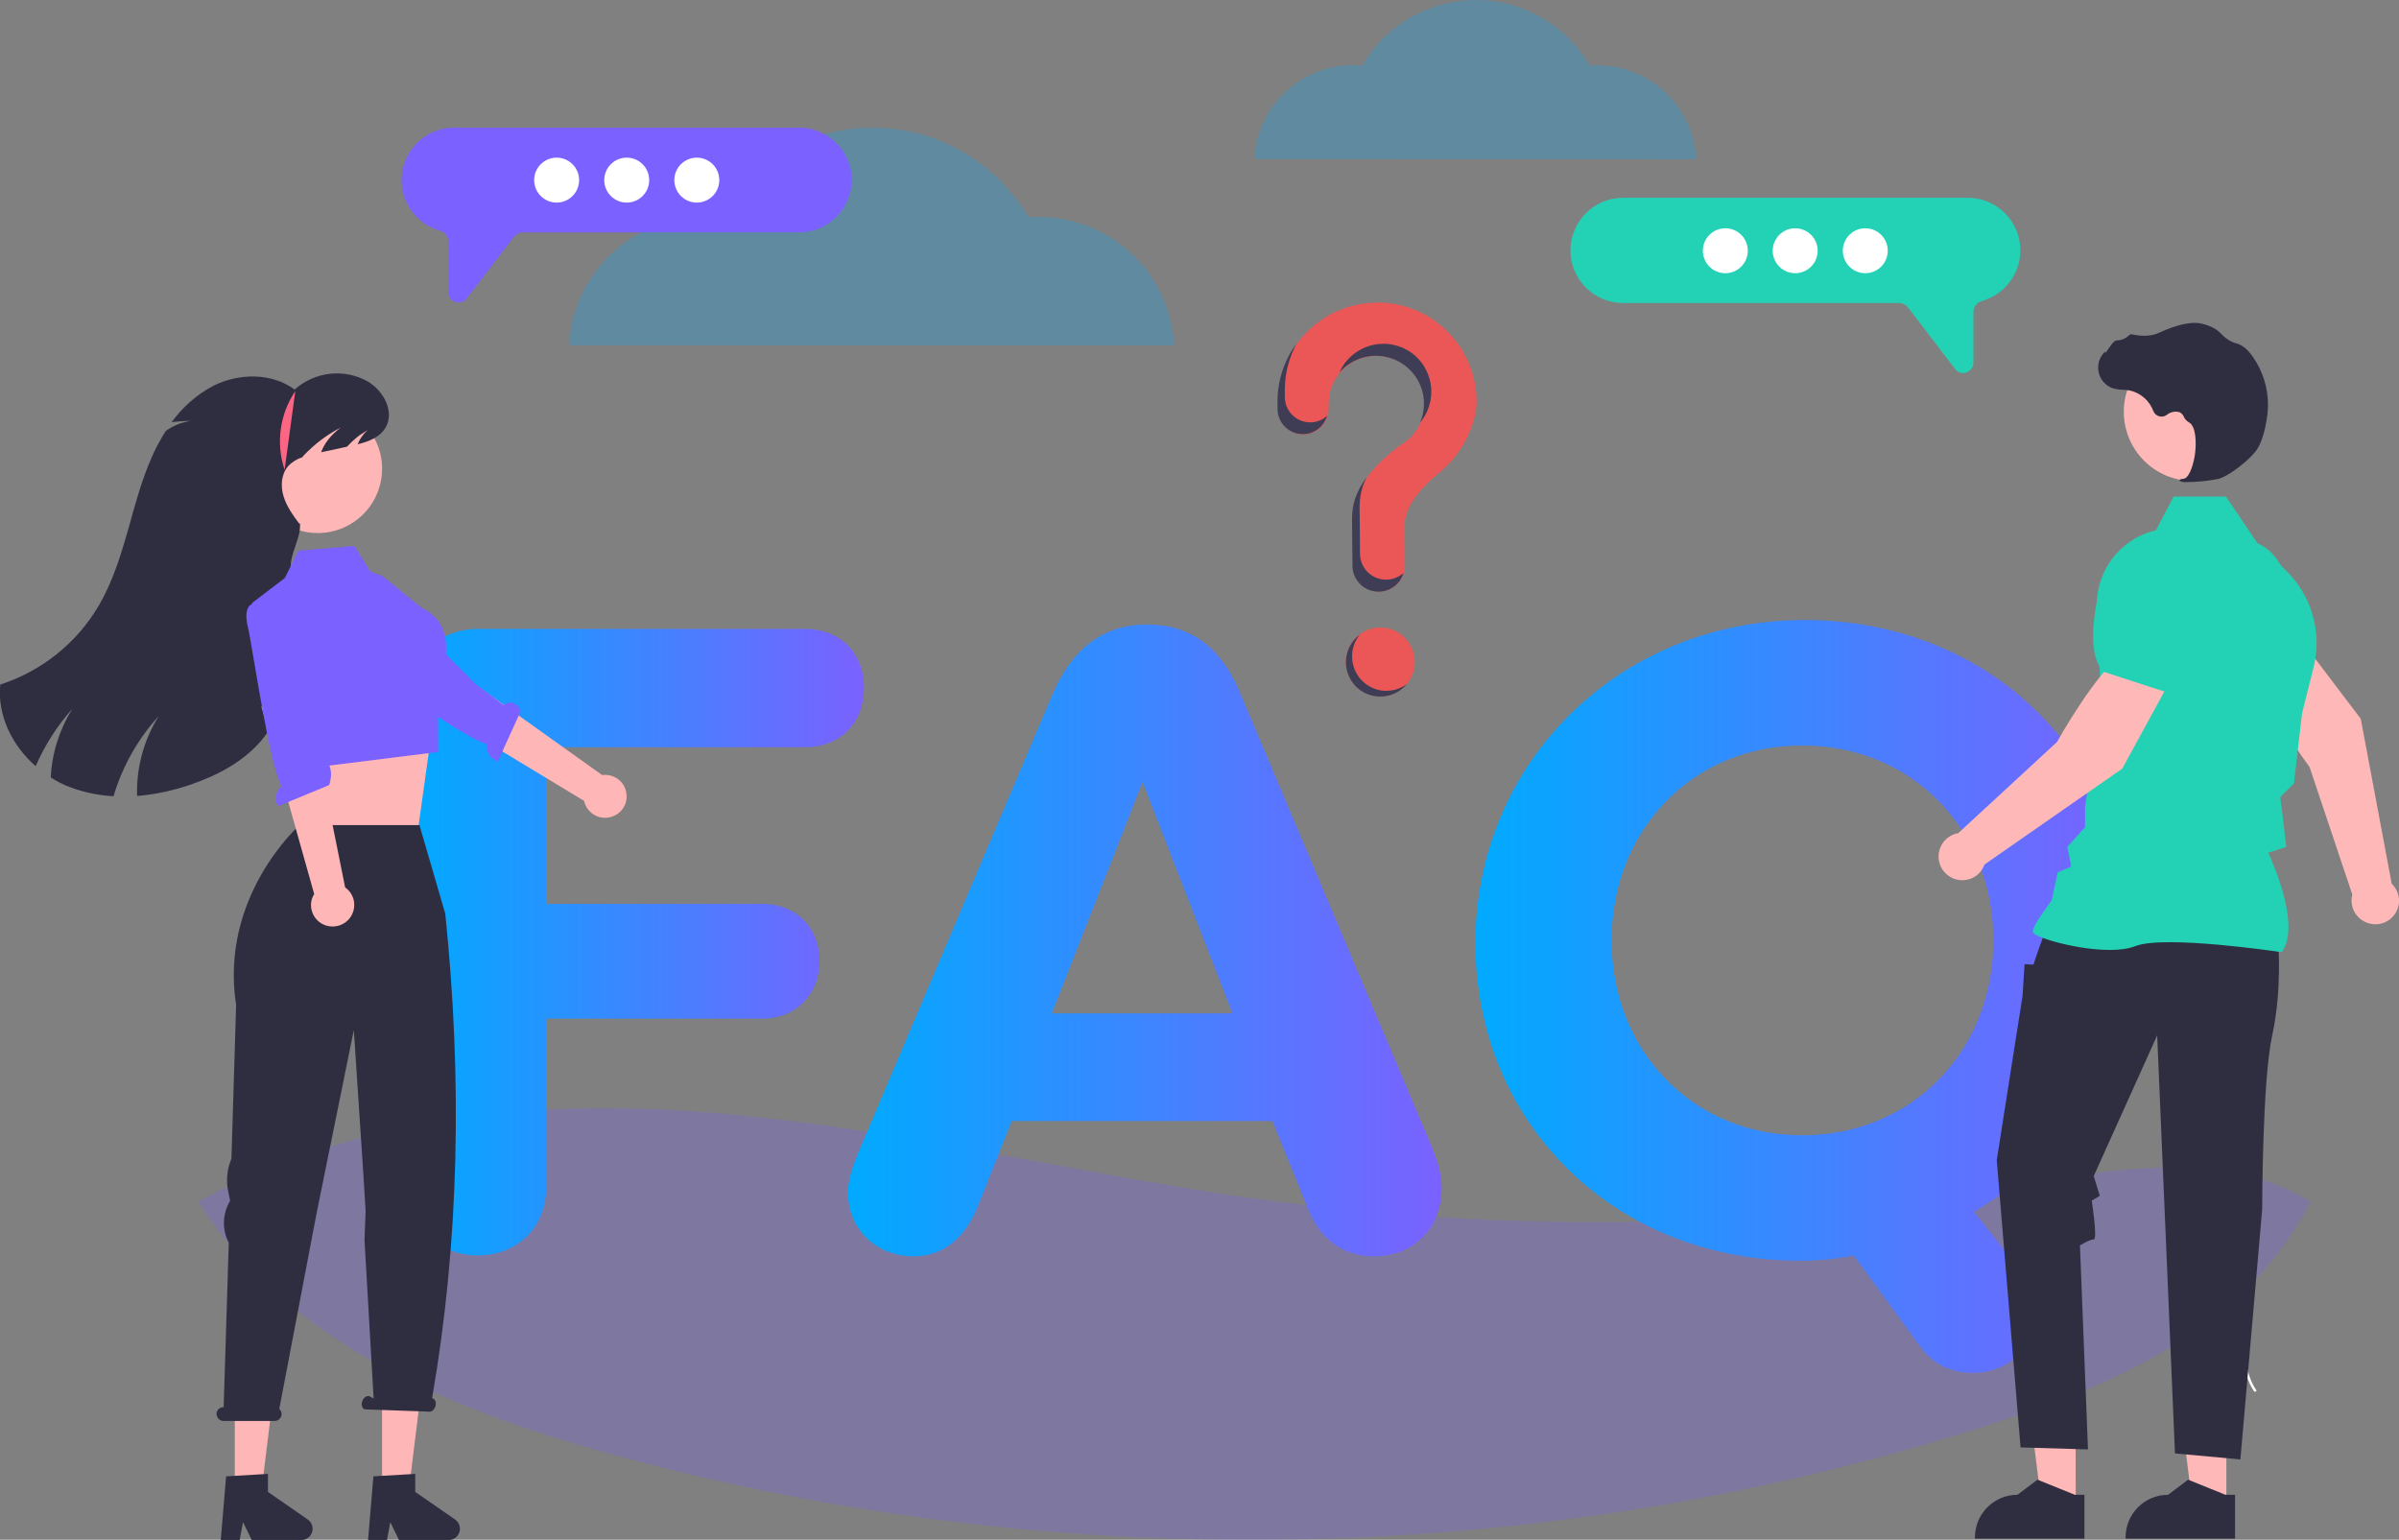 <?xml version="1.0" encoding="utf-8"?>
<!-- Generator: Adobe Illustrator 26.0.1, SVG Export Plug-In . SVG Version: 6.00 Build 0)  -->
<svg version="1.1" id="Calque_1" xmlns="http://www.w3.org/2000/svg" xmlns:xlink="http://www.w3.org/1999/xlink" x="0px" y="0px"
	 viewBox="0 0 1078.2 692.1" style="enable-background:new 0 0 1078.2 692.1;" xml:space="preserve">
<rect x="0" y="0" width="1078.2" height="692.1" fill="#808080" stroke="none"/>
<style type="text/css">
	.st0{opacity:0.25;fill:#00AAFF;enable-background:new    ;}
	.st1{opacity:0.25;fill:#7B61FF;enable-background:new    ;}
	.st2{enable-background:new    ;}
	.st3{fill:url(#SVGID_1_);}
	.st4{fill:url(#SVGID_00000168097197004443544380000004871519040609448849_);}
	.st5{fill:url(#SVGID_00000102519982565708319330000002396767237391695254_);}
	.st6{fill:#FFFFFF;}
	.st7{fill:#FFB8B8;}
	.st8{fill:#23D2B5;}
	.st9{fill:#2F2E41;}
	.st10{fill:#FFB6B6;}
	.st11{fill:#7B61FF;}
	.st12{fill:#FD6584;}
	.st13{fill:#E6E6E6;}
	.st14{fill:#EB5757;}
	.st15{fill:#3F3D56;}
</style>
<g id="Groupe_925" transform="translate(-5746.289 1843.688)">
	<path id="Tracé_14323" class="st0" d="M6002-1688.5c1.7-32.4,28.5-57.8,60.9-57.8c1.9,0,3.7,0.1,5.5,0.3
		c22.5-38.7,72.1-51.8,110.8-29.3c12.1,7.1,22.2,17.1,29.3,29.3c1.5-0.1,3.1-0.2,4.6-0.2c32.4,0,59.2,25.4,60.9,57.8"/>
	<path id="Tracé_14291" class="st1" d="M6784.7-1303.6c-10.6,21.3-27.2,40-46.4,54.3c-29.4,22.1-64.3,35.3-99.3,46.5
		c-197.6,63.2-413.5,68.1-613.8,13.9c-55.4-15-111.1-35.2-154.2-73.1c-13.8-12.1-25.8-26.1-35.7-41.6
		c57.4-31.5,126.9-43.4,193.2-41.9c95.1,2.1,188,27.5,282.2,40.6c110.9,15.4,223.6,13.9,334-4.6c38.3-6.4,78-14.8,115.5-4.7
		C6768.8-1311.9,6777.1-1308.3,6784.7-1303.6L6784.7-1303.6z"/>
	<g class="st2">
		<linearGradient id="SVGID_1_" gradientUnits="userSpaceOnUse" x1="5930.6" y1="-1420.2" x2="6134.6" y2="-1420.2">
			<stop  offset="0" style="stop-color:#00AAFF"/>
			<stop  offset="1" style="stop-color:#7B61FF"/>
		</linearGradient>
		<path class="st3" d="M5930.6-1530.6c0-17.6,12.8-30.4,30.4-30.4h147.2c15.6,0,26.4,10.8,26.4,26.4c0,16-10.8,26.8-26.4,26.8
			h-116.4v70.4h97.2c14.8,0,25.6,10.4,25.6,25.6s-10.8,26-25.6,26h-97.2v75.6c0,18-12.8,30.8-30.8,30.8c-17.6,0-30.4-12.8-30.4-30.8
			L5930.6-1530.6L5930.6-1530.6z"/>
		
			<linearGradient id="SVGID_00000150782305444182733470000007823470839489540018_" gradientUnits="userSpaceOnUse" x1="6127.4" y1="-1421" x2="6394.2" y2="-1421">
			<stop  offset="0" style="stop-color:#00AAFF"/>
			<stop  offset="1" style="stop-color:#7B61FF"/>
		</linearGradient>
		<path style="fill:url(#SVGID_00000150782305444182733470000007823470839489540018_);" d="M6131.8-1325l87.6-206.8
			c8.8-20.4,22.8-31.2,42.4-31.2s33.6,10.4,42,31.2l86,203.6c3.6,8.8,4.4,14.4,4.4,18.4c0,18-12.4,30.8-30.4,30.8
			c-14.4,0-24.8-8-30.4-23.2l-15.2-37.6H6201l-14.8,37.2c-5.6,14.8-15.6,23.6-29.2,23.6c-16.8,0-29.6-12-29.6-28.8
			C6127.4-1312.2,6129-1318.2,6131.8-1325z M6300.2-1388.2l-40.4-104l-40.8,104H6300.2z"/>
		
			<linearGradient id="SVGID_00000136372390361582377880000016123098985690077342_" gradientUnits="userSpaceOnUse" x1="6409.4" y1="-1395.8" x2="6703.4" y2="-1395.8">
			<stop  offset="0" style="stop-color:#00AAFF"/>
			<stop  offset="1" style="stop-color:#7B61FF"/>
		</linearGradient>
		<path style="fill:url(#SVGID_00000136372390361582377880000016123098985690077342_);" d="M6557.4-1565c83.6,0,146,62,146,142.8
			c0,52.8-27.6,98.4-70,123.2l22,27.6c3.6,4.8,5.6,10.8,5.6,17.2c0,16-12,27.6-28,27.6c-9.6,0-18-4-23.2-11.2l-30.4-41.6
			c-7.6,1.6-16,2.4-24,2.4c-83.6,0-146-62-146-142.8S6473.8-1565,6557.4-1565z M6556.2-1333.4c49.6,0,86-38,86-87.6
			s-36.4-87.6-86-87.6c-49.2,0-85.6,38-85.6,87.6S6507-1333.4,6556.2-1333.4z"/>
	</g>
	<g id="Groupe_919" transform="translate(-266.296 16)">
		<path id="Tracé_14134" class="st6" d="M7026.6-1234.9c-3.9-5.8-5.2-13-3.6-19.9c0.2-0.7-1-0.9-1.2-0.3
			c-1.6,7.1-0.2,14.6,3.8,20.7C7026-1233.8,7027-1234.3,7026.6-1234.9z"/>
		<path id="Tracé_14136" class="st7" d="M7087.5-1462.5l-13.9-74.1l-27.3-36l-20.2,13.2c2.9,15.5,24.5,44.5,24.5,44.5l19.2,57.3
			c-0.1,0.3-0.1,0.6-0.2,0.9c-1,5.8,2.9,11.3,8.8,12.3c5.8,1,11.3-2.9,12.3-8.8C7091.2-1456.6,7090-1460.1,7087.5-1462.5
			L7087.5-1462.5z"/>
		<path id="Tracé_14137" class="st8" d="M7026.6-1551.5l22.9-18.6v-0.1c4.3-9.7-5.2-26.4-14-38.6c-6-8.4-17.4-10.7-26.2-5.3l0,0
			c-6.3,4-9.9,11.2-9.1,18.6l1.9,18.6L7026.6-1551.5z"/>
		<path id="Tracé_14138" class="st7" d="M6945.5-1182.8h-15.3l-7.3-58.8h22.5L6945.5-1182.8z"/>
		<path id="Tracé_14139" class="st9" d="M6949.4-1187.8h-4.3l-16.8-6.8l-9,6.8l0,0c-10.6,0-19.1,8.6-19.1,19.1v0.6h49.2
			L6949.4-1187.8L6949.4-1187.8z"/>
		<path id="Tracé_14140" class="st7" d="M7013.2-1182.8H6998l-7.3-58.8h22.5V-1182.8z"/>
		<path id="Tracé_14141" class="st9" d="M7017.1-1187.8h-4.3l-16.8-6.8l-9,6.8l0,0c-10.6,0-19.1,8.6-19.1,19.1v0.6h49.2
			L7017.1-1187.8z"/>
		<path id="Tracé_14142" class="st9" d="M7036.5-1436.2c0,0,1.8,21.4-2.7,41.9s-4.5,78.2-4.5,78.2l-9.8,112.4l-29.4-2.7l-8-187.9
			l-28.5,63.2l2.7,8.9l-3.6,2.2c0,0,2.7,17.4,0.9,17.4c-1.8,0-6.2,2.7-6.2,2.7l3.6,91.7l-30.3-0.9l-10.7-129.1l11.6-73.9l0.9-14.2
			l4,0.2l2-6l3.7-10.2L7036.5-1436.2z"/>
		<path id="Tracé_14143" class="st8" d="M7038-1431.7l0.2-0.2c8.5-11.9-4.3-40.4-6.2-44.5l8.1-2.6l-1.8-15.5l-0.9-6.9l6.2-6.2v-0.2
			l3.6-31.2l5.2-20.7c4-15.9-1-32.8-12.9-44l-12-11.3l-14.5-21.5h-23.5l-8,15.2c-16.1,3.7-27.2,18.4-26.5,34.9l1.8,39.9l-7.1,49.6v9
			l-8,8.9l1.8,8.8l-6.1,2.6l-2.7,12.6c-1.1,1.5-8.5,11.3-8.5,14c0,0.4,0.3,0.8,0.9,1.2c5,3.4,32.8,10.3,45.1,5.4
			C6985.3-1439.6,7037.3-1431.8,7038-1431.7L7038-1431.7z"/>
		<circle id="Ellipse_222" class="st7" cx="6998.2" cy="-1674.6" r="31.1"/>
		<path id="Tracé_14145" class="st9" d="M6995.2-1643c4.8,0,9.6-0.5,14.3-1.4c4.7-1.1,15-9.1,17.8-13.8l0,0c2.1-3.5,3.4-8.9,4-12.9
			c1.9-10.5-0.8-21.4-7.4-29.8c-1.3-1.7-3-3.1-4.9-4c-0.2-0.1-0.4-0.1-0.5-0.2c-2.9-0.7-5.4-2.2-7.4-4.3c-0.4-0.4-0.8-0.8-1.2-1.2
			c-2.2-1.8-4.9-3-7.7-3.6c-4.5-1.1-11,0.3-19.3,4.1c-4.1,1.9-8.7,1.4-12.3,0.7c-0.4-0.1-0.8,0.1-1.1,0.4c-1.5,1.4-3.4,2.3-5.5,2.3
			c-1.3,0.1-2.5,1.9-4.1,4.2c-0.3,0.5-0.8,1.1-1.1,1.5l-0.1-0.7l-0.7,0.8c-3.6,4.1-3.1,10.4,1,13.9c1.1,1,2.4,1.7,3.8,2
			c1.3,0.3,2.6,0.5,3.9,0.5c0.8,0.1,1.6,0.1,2.4,0.2c5.2,0.9,9.5,4.5,11.3,9.4c0.8,2,3.1,3,5.1,2.2c0.3-0.1,0.6-0.3,0.9-0.5
			c1.6-1.3,3.8-1.8,5.8-1.2c0.9,0.5,1.6,1.2,1.9,2.1c0.5,1,1.2,1.8,2.2,2.4c3.2,1.6,3.6,8.9,2.7,15c-1,5.9-3,10.2-5,10.4
			c-1.6,0.2-1.7,0.3-1.8,0.6l-0.1,0.2l0.2,0.2C6993.4-1643,6994.3-1642.9,6995.2-1643z"/>
		<path id="Tracé_14146" class="st7" d="M6988-1553.8l-20.4-13c-13,9-30.5,40.6-30.5,40.6l-44.4,41c-5.8,1-9.7,6.5-8.7,12.3
			s6.5,9.7,12.3,8.7c3.8-0.6,6.9-3.3,8.2-6.9l61.9-43.1L6988-1553.8z"/>
		<path id="Tracé_14147" class="st8" d="M6986.1-1548.6l13.6-32.6l-4.9-18c-2-7.2-7.9-12.7-15.2-14.1l0,0
			c-10.1-1.9-20,4.4-22.5,14.4c-3.7,14.6-6.6,33.6,0.9,41.1l0.1,0.1L6986.1-1548.6z"/>
	</g>
	<g id="Groupe_920" transform="translate(-445.291 16)">
		<path id="Tracé_14158" class="st10" d="M6325-1525.1l2,18.6l-1.2,24.3l53.9-6.4l5.1-36.5l-6.5,0.1L6325-1525.1z"/>
		<path id="Tracé_14159" class="st10" d="M6297.1-1188h11.8l5.6-45.5h-17.4V-1188z"/>
		<path id="Tracé_14160" class="st9" d="M6293.2-1196.1l18.8-1.1v8.1l17.9,12.4c2.3,1.6,2.9,4.7,1.3,7c-0.9,1.4-2.5,2.2-4.1,2.2
			h-22.4l-3.9-8l-1.5,8h-8.5L6293.2-1196.1z"/>
		<path id="Tracé_14161" class="st10" d="M6363.3-1188h11.8l5.6-45.5h-17.4V-1188z"/>
		<path id="Tracé_14162" class="st9" d="M6359.4-1196.1l18.8-1.1v8.1l17.9,12.4c2.3,1.6,2.9,4.7,1.3,7c-0.9,1.4-2.5,2.2-4.1,2.2
			h-22.4l-3.9-8l-1.5,8h-8.5L6359.4-1196.1z"/>
		<path id="Tracé_14163" class="st9" d="M6292-1227.2h0.1l2.3-73.9c-3-5.7-2.9-12.6,0.3-18.3l0.3-0.6l-0.8-3.9
			c-1.1-5-0.6-10.2,1.4-15l2.1-69c-7.6-49,28.5-80.9,28.5-80.9h53.9l11.6,39.8c7.7,74.6,6.3,147.3-5.9,217.7l0.3,0.2
			c1.2,0.4,1.7,2.1,1.1,3.7s-2,2.6-3.2,2.2l-28.5-1c-1.2-0.4-1.7-2.1-1.1-3.7s2-2.6,3.2-2.2l1.9,1l-4.1-71.3l0.5-13l-0.9-14.8
			l-4.4-66.5L6334-1315l-16.9,88.6c1.3,1.2,1.4,3.1,0.2,4.4c-0.6,0.7-1.4,1-2.3,1h-23c-1.7,0-3.1-1.5-3.1-3.2
			C6288.9-1225.8,6290.3-1227.2,6292-1227.2L6292-1227.2z"/>
		<circle id="Ellipse_224" class="st10" cx="6334.4" cy="-1649" r="28.9"/>
		<path id="Tracé_14164" class="st9" d="M6207.6-1515.3c4.1-9.4,9.7-18.2,16.5-25.8c-5.8,9.3-9.2,19.9-9.7,30.9
			c2.1,1.3,4.3,2.5,6.6,3.5c6.9,2.9,14.2,4.5,21.6,4.9c4-13.4,10.9-25.7,20.3-36c-6.7,10.7-10.1,23.2-9.7,35.9
			c8.3-0.7,16.5-2.5,24.3-5.2c11.8-4.1,23.3-10.1,31.4-19.6c8.8-10.2,13.2-23.7,14.6-37.1s0.1-27-1.2-40.4
			c-0.6-6.4,4.7-13.8,4.1-20.2h-0.4c-2.8-3.8-5.7-7.8-7-12.3c-1.4-4.6-1-9.9,2.1-13.5c1.8-1.9,4-3.2,6.4-4c0.2-0.3,0.5-0.6,0.7-0.9
			c4.8-5,10.3-9.2,16.5-12.4c-4.5,3.4-7.4,7.2-8.8,11.1c3.9-0.8,7.7-1.7,11.6-2.5c1.3-1.4,2.7-2.7,4.1-3.9c2.1-1.8,2.8-1.9,5.2-3.6
			c-2,1.8-3.5,4-4.5,6.4c5-1.2,9.9-3.1,12.5-7.4c4.3-7.1-0.8-16.6-7.9-20.8c-10.6-6-23.8-4.5-32.9,3.6c-10.3-7.6-24.9-7.4-36.3-1.8
			c-7.5,3.9-14,9.6-19,16.5c2.8-0.4,5.7-0.6,8.6-0.6c-4,0.6-7.9,2.1-11.2,4.5c-1.5,2.3-2.8,4.7-4.1,7.1c-0.8,1.6-1.6,3.2-2.3,4.9
			c-4.4,10-7.3,20.7-10.2,31.2c-3.5,12.3-7.2,24.6-13.7,35.6c-9.9,16.7-25.6,29.2-44.1,35.2
			C6190.3-1538.2,6197-1524.6,6207.6-1515.3z"/>
		<path id="Tracé_14165" class="st11" d="M6363.6-1600.7l-5.6-2.1l-7.1-11.5l-25.2,2.1l-6.1,12.3l-14.8,11.3l6.5,34l10,41.3
			l67.2-8.4l-0.1-31.1c0,0,12.1-24.6-7.5-33.8L6363.6-1600.7z"/>
		<path id="Tracé_14166" class="st10" d="M6467.1-1492.8c-4.9,2-10.5-0.4-12.5-5.3c-0.2-0.5-0.4-1.1-0.5-1.6l-74.9-45.3l13.7-15.8
			l69.3,49.5c5.3-0.7,10.2,2.9,10.9,8.2C6473.8-1498.7,6471.3-1494.4,6467.1-1492.8L6467.1-1492.8z"/>
		<path id="Tracé_14167" class="st11" d="M6354.3-1566.6c0,0-3.6,3.6,5.4,9.5c7.2,4.7,39.3,28.2,50.6,31.9c-0.3,3.4,1.8,6.6,5,7.8
			l10.3-22.6c-2.2-5.2-5.8-4-7.7-2.8l-12.4-9.3l-30.5-30.5l-18.2,13.4L6354.3-1566.6z"/>
		<path id="Tracé_14168" class="st12" d="M6324.3-1683.9c-7,10.4-8.8,23.5-4.8,35.4"/>
		<path id="Path_3124" class="st13" d="M6412.6-1345.5"/>
		<path id="Tracé_14173" class="st10" d="M6337.5-1443.9c-4.9-1.9-7.4-7.5-5.5-12.4c0.2-0.5,0.5-1,0.8-1.5l-23.7-84.3l20.8-2.2
			l16.8,83.5c4.4,3.1,5.4,9.1,2.3,13.5C6346.4-1443.7,6341.7-1442.3,6337.5-1443.9L6337.5-1443.9z"/>
		<path id="Tracé_14174" class="st11" d="M6305.6-1588.4c0,0-5.1,0.2-2.6,10.6c2,8.4,9.4,60.9,15.1,71.4c-2.6,2.3-3.2,6.1-1.6,9.1
			l23-9.5c1.9-5.3,0.4-10.1-1.7-10.5l-2.7-15.3l-4-51.4l-21.9-4.6L6305.6-1588.4z"/>
	</g>
	<g id="Groupe_921" transform="translate(31.444 126.262)">
		<circle id="Ellipse_239" class="st14" cx="6335.2" cy="-1672.4" r="15.5"/>
		<path id="Tracé_14205" class="st14" d="M6333.5-1833.9c-24.3,0.2-43.9,19.8-44.3,44c0,0.2,0,1.8,0,3.8c0,6.3,5.1,11.4,11.4,11.4
			l0,0c6.3,0,11.4-5.1,11.4-11.4l0,0c0-1.4,0-2.4,0-2.4c0-11.9,9.6-21.5,21.5-21.5s21.5,9.6,21.5,21.5c0,7.3-3.7,14.2-9.9,18.1l0,0
			c0,0-16.2,10.4-21.1,24.7l0,0c-0.9,2.9-1.3,6-1.3,9c0,1.3,0.1,12.2,0.2,21.1c0.1,6.4,5.3,11.5,11.7,11.5l0,0
			c6.5,0,11.7-5.2,11.7-11.7c0,0,0,0,0-0.1c0-8.2-0.1-17.6-0.1-18.3c0-8.8,8.5-17.5,15.4-23.2c8-6.5,13.7-15.5,16.1-25.6
			c0.5-2.1,0.8-4.2,0.8-6.3c0-24.7-20-44.7-44.7-44.7C6333.7-1833.9,6333.6-1833.9,6333.5-1833.9L6333.5-1833.9z"/>
		<path id="Tracé_14206" class="st15" d="M6303.7-1780.1L6303.7-1780.1c-6.3,0-11.4-5.1-11.4-11.4c0-2.1,0-3.6,0-3.8
			c0.1-7,1.9-13.9,5.2-20.2c-5.4,7.4-8.4,16.3-8.5,25.5c0,0.2,0,1.8,0,3.8c0,6.3,5.1,11.4,11.4,11.4l0,0c5.1,0,9.5-3.4,10.9-8.3
			C6309.2-1781.1,6306.5-1780.1,6303.7-1780.1z"/>
		<path id="Tracé_14207" class="st15" d="M6334.3-1810c11.9,0.6,21.1,10.7,20.5,22.5c-0.1,2.6-0.7,5.2-1.8,7.6
			c7.7-9.1,6.6-22.6-2.4-30.4c-9.1-7.7-22.6-6.6-30.4,2.4c-1.4,1.6-2.5,3.4-3.4,5.4C6321.2-1807.5,6327.6-1810.3,6334.3-1810z"/>
		<path id="Tracé_14208" class="st15" d="M6337.8-1709.4L6337.8-1709.4c-6.4,0-11.6-5.1-11.7-11.5c-0.1-8.9-0.2-19.9-0.2-21.1
			c0-3,0.4-6.1,1.3-9l0,0c0.5-1.5,1.1-2.9,1.8-4.3c-2.2,2.9-4,6.2-5.2,9.7l0,0c-0.9,2.9-1.3,6-1.3,9c0,1.3,0.1,12.2,0.2,21.1
			c0.1,6.4,5.3,11.5,11.7,11.5l0,0c5.2,0,9.8-3.4,11.2-8.4C6343.5-1710.5,6340.7-1709.4,6337.8-1709.4z"/>
		<path id="Tracé_14209" class="st15" d="M6331.8-1660.7c-7.8-3.4-11.4-12.5-8-20.4c0.6-1.3,1.3-2.6,2.3-3.7
			c-6.9,5-8.4,14.7-3.4,21.6s14.7,8.4,21.6,3.4c1-0.8,2-1.6,2.8-2.6C6342.6-1659.2,6336.8-1658.5,6331.8-1660.7z"/>
	</g>
	<g id="Groupe_922" transform="translate(581.717 9.116)">
		<path id="Tracé_14210" class="st8" d="M6046.8-1685.1c-1.2,0-2.4-0.5-3.2-1.4l-21.4-28c-1-1.3-2.6-2.1-4.2-2.1h-124.1
			c-13-0.1-23.6-10.7-23.5-23.8c0.1-12.9,10.5-23.4,23.5-23.5H6049c13,0,23.6,10.6,23.6,23.6c0,10.6-7.1,19.9-17.3,22.8
			c-2.3,0.6-3.8,2.7-3.8,5.1v22.6c0,1.9-1.1,3.5-2.8,4.2C6048.1-1685.2,6047.5-1685.1,6046.8-1685.1z"/>
		<ellipse id="Ellipse_240" class="st6" cx="5940" cy="-1740.1" rx="10.1" ry="10.1"/>
		<ellipse id="Ellipse_241" class="st6" cx="5971.4" cy="-1740.1" rx="10.1" ry="10.1"/>
		<ellipse id="Ellipse_242" class="st6" cx="6002.9" cy="-1740.1" rx="10.1" ry="10.1"/>
	</g>
	<g id="Groupe_923" transform="translate(5926.764 -1786.328)">
		<path id="Tracé_14210-2" class="st11" d="M25.8,78.6c1.2,0,2.4-0.5,3.2-1.4l21.4-28c1-1.3,2.6-2.1,4.2-2.1h124.2
			c13-0.1,23.6-10.7,23.5-23.8C202.2,10.5,191.7,0.1,178.8,0H23.6C10.6,0,0,10.6,0,23.6c0,10.6,7.1,19.9,17.3,22.8
			c2.3,0.6,3.8,2.7,3.8,5.1v22.6c0,1.9,1.1,3.5,2.8,4.2C24.6,78.5,25.2,78.6,25.8,78.6z"/>
		<ellipse id="Ellipse_240-2" class="st6" cx="132.7" cy="23.6" rx="10.1" ry="10.1"/>
		<ellipse id="Ellipse_241-2" class="st6" cx="101.2" cy="23.6" rx="10.1" ry="10.1"/>
		<ellipse id="Ellipse_242-2" class="st6" cx="69.7" cy="23.6" rx="10.1" ry="10.1"/>
	</g>
	<path id="Tracé_14324" class="st0" d="M6310-1772.2c1.2-23.7,20.8-42.2,44.5-42.2c1.4,0,2.7,0.1,4,0.2
		c16.4-28.3,52.7-37.9,80.9-21.4c8.9,5.2,16.2,12.5,21.4,21.4c1.1-0.1,2.2-0.1,3.4-0.1c23.7,0,43.3,18.6,44.5,42.2"/>
</g>
</svg>
